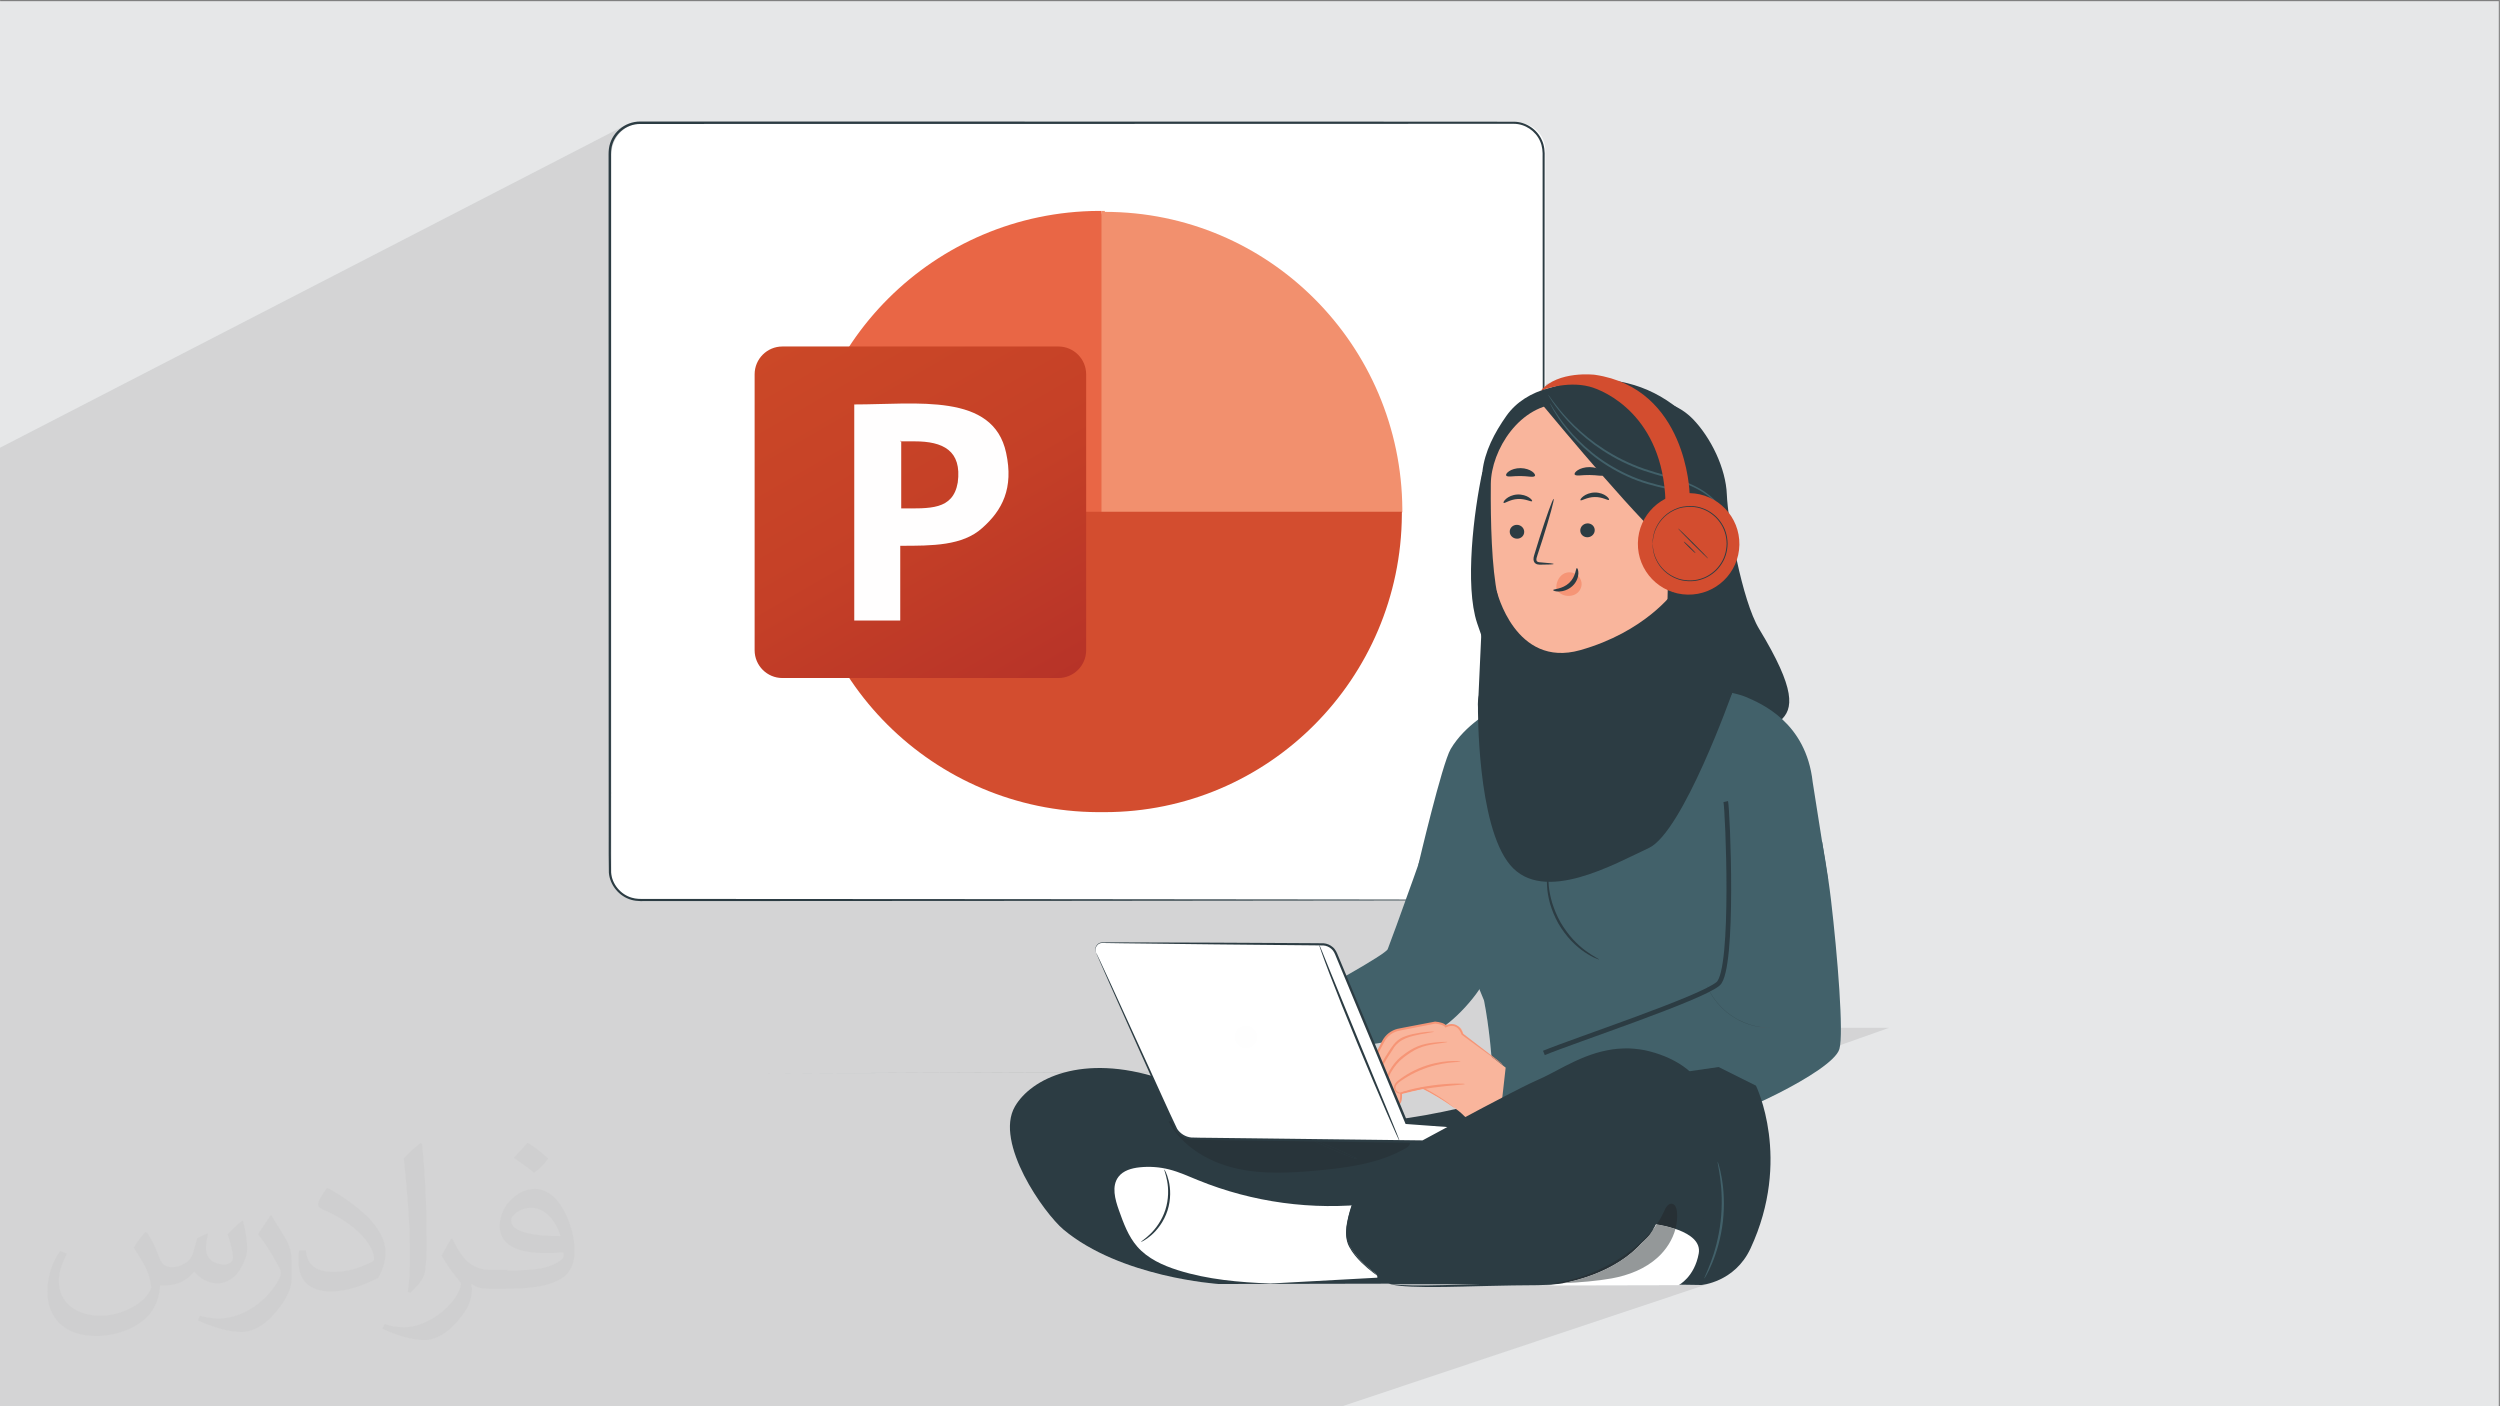 <?xml version="1.0" encoding="UTF-8"?>
<!DOCTYPE svg PUBLIC "-//W3C//DTD SVG 1.1//EN" "http://www.w3.org/Graphics/SVG/1.1/DTD/svg11.dtd">
<!-- Creator: CorelDRAW -->
<svg xmlns="http://www.w3.org/2000/svg" xml:space="preserve" width="3.703in" height="2.083in" version="1.1" style="shape-rendering:geometricPrecision; text-rendering:geometricPrecision; image-rendering:optimizeQuality; fill-rule:evenodd; clip-rule:evenodd"
viewBox="0 0 3703.33 2083.33"
 xmlns:xlink="http://www.w3.org/1999/xlink"
 xmlns:xodm="http://www.corel.com/coreldraw/odm/2003">
 <rect x="0" y="0" width="3703.33" height="2083.33" fill="#808080" stroke="none"/>
 <defs>
  <style type="text/css">
   <![CDATA[
    .str0 {stroke:#2C3C43;stroke-width:6.94;stroke-miterlimit:2.613}
    .fil24 {fill:none}
    .fil5 {fill:#42616A}
    .fil23 {fill:#2C3C43}
    .fil0 {fill:#E6E7E8}
    .fil22 {fill:#FFFEFE}
    .fil18 {fill:#FEFEFE;fill-rule:nonzero}
    .fil6 {fill:#F9B59C;fill-rule:nonzero}
    .fil11 {fill:#F69576;fill-rule:nonzero}
    .fil16 {fill:#EE695A;fill-rule:nonzero}
    .fil7 {fill:#ABAEAF;fill-rule:nonzero}
    .fil10 {fill:#7A3B38;fill-rule:nonzero}
    .fil15 {fill:#949899;fill-rule:nonzero}
    .fil12 {fill:#42616A;fill-rule:nonzero}
    .fil8 {fill:#33484E;fill-rule:nonzero}
    .fil4 {fill:#2C3C43;fill-rule:nonzero}
    .fil9 {fill:#2A383D;fill-rule:nonzero}
    .fil14 {fill:#273035;fill-rule:nonzero}
    .fil17 {fill:#28343A;fill-rule:nonzero}
    .fil13 {fill:#D34D2F;fill-rule:nonzero}
    .fil19 {fill:#E96645;fill-rule:nonzero}
    .fil20 {fill:#F2906E;fill-rule:nonzero}
    .fil3 {fill:white;fill-rule:nonzero}
    .fil2 {fill:#373435;fill-opacity:0.031}
    .fil1 {fill:#373435;fill-opacity:0.102}
    .fil21 {fill:url(#id0)}
   ]]>
  </style>
  <linearGradient id="id0" gradientUnits="userSpaceOnUse" x1="1203.23" y1="481.16" x2="1523.12" y2="1035.54">
   <stop offset="0" style="stop-opacity:1; stop-color:#CB4827"/>
   <stop offset="0.502" style="stop-opacity:1; stop-color:#C54027"/>
   <stop offset="1" style="stop-opacity:1; stop-color:#B73328"/>
  </linearGradient>
 </defs>
 <g id="Layer_x0020_1">
  <polygon class="fil0" points="-1.67,1.74 3701.66,1.74 3701.66,2084.93 -1.67,2084.93 "/>
  <polygon class="fil1" points="788.04,2084.93 622.89,2084.93 620.2,2084.93 619.85,2084.93 617.17,2084.93 602.16,2084.93 596.48,2084.93 591.81,2084.93 582.75,2084.93 537.64,2084.93 406.21,2084.93 392.29,2084.93 391.09,2084.93 384.18,2084.93 376.5,2084.93 373.81,2084.93 333.42,2084.93 317.49,2084.93 280.55,2084.93 280.25,2084.93 280.21,2084.93 278.18,2084.93 142.56,2084.93 111.49,2084.93 38.61,2084.93 -1.67,2084.93 -1.67,2065.11 -1.67,2055.87 -1.67,2052.72 -1.67,2052.71 -1.67,2052.7 -1.67,2049.63 -1.67,2042.92 -1.67,2042.22 -1.67,2037.9 -1.67,1945.85 -1.67,1810.23 -1.67,1771.65 -1.67,1751.65 -1.67,1741.46 -1.67,1736.32 -1.67,1729.31 -1.67,1687.37 -1.67,1681.02 -1.67,1679.02 -1.67,1628.54 -1.67,1577.42 -1.67,1575.98 -1.67,1572.45 -1.67,1570.34 -1.67,1526 -1.67,1091.48 -1.67,861.63 -1.67,744.07 -1.67,714.43 -1.67,699.58 -1.67,694.22 -1.67,684.71 -1.67,667.94 -1.67,667.85 -1.67,665.44 -1.67,664.06 927.97,184.62 924.28,186.59 920.77,188.89 917.5,191.51 914.45,194.39 912.36,196.76 927.91,188.75 929.36,188.02 930.83,187.33 925.5,190.6 920.68,194.53 916.42,199.07 912.79,204.14 909.86,209.69 907.69,215.65 906.34,221.96 905.87,228.55 905.87,1173.87 2306.18,562.15 2300.26,564.87 2294.6,568.17 2289.28,572.07 905.87,1176.16 905.87,1179.96 2289.28,576.3 2290.36,575.96 2291.52,575.61 2292.75,575.26 2294.04,574.89 2295.4,574.52 2296.82,574.15 2298.31,573.78 2299.85,573.42 905.87,1181.52 905.87,1293.3 905.88,1294.14 905.91,1294.98 905.95,1295.81 906.01,1296.65 906.09,1297.47 906.19,1298.29 906.3,1299.11 906.42,1299.92 903.48,1301.17 905.21,1306.33 908.38,1312.49 912.41,1318.11 917.2,1323.09 922.65,1327.3 928.66,1330.66 935.13,1333.03 936.78,1333.49 938.45,1333.87 940.14,1334.19 941.84,1334.43 943.54,1334.62 945.25,1334.75 946.95,1334.85 948.65,1334.9 961.84,1334.9 965.13,1334.9 968.42,1334.9 971.7,1334.89 974.98,1334.89 978.26,1334.89 981.54,1334.89 984.81,1334.89 988.07,1334.89 991.34,1334.89 994.6,1334.89 997.86,1334.88 1001.12,1334.88 1004.37,1334.88 1007.62,1334.88 1010.87,1334.87 1014.11,1334.87 1017.35,1334.87 1020.59,1334.87 1023.83,1334.87 1027.06,1334.87 1030.28,1334.87 1033.51,1334.86 1036.73,1334.86 1039.95,1334.86 1046.38,1334.86 1052.79,1334.86 1059.19,1334.85 1065.58,1334.85 1071.96,1334.85 1078.32,1334.85 1084.67,1334.84 1091.01,1334.84 1097.33,1334.84 1103.65,1334.83 1109.94,1334.83 1116.23,1334.83 1122.5,1334.83 1128.76,1334.82 1135,1334.82 1141.24,1334.81 1153.66,1334.81 1166.03,1334.8 1178.35,1334.79 1190.61,1334.79 1202.81,1334.78 1214.97,1334.77 1227.07,1334.76 1239.11,1334.76 1251.09,1334.75 1263.03,1334.74 1274.9,1334.74 1286.72,1334.73 1298.48,1334.72 1310.18,1334.71 1321.83,1334.71 1333.41,1334.7 1344.94,1334.69 1356.41,1334.69 1367.83,1334.68 1379.18,1334.67 1390.47,1334.67 1401.7,1334.66 1412.88,1334.65 1423.99,1334.65 1435.04,1334.64 1446.04,1334.63 1456.97,1334.63 1467.83,1334.62 1478.64,1334.62 1489.39,1334.61 1500.07,1334.61 1510.69,1334.6 1531.74,1334.57 1552.53,1334.55 1573.06,1334.53 1593.33,1334.51 1613.35,1334.48 1633.09,1334.46 1652.57,1334.44 1671.78,1334.42 1690.72,1334.4 1709.39,1334.38 1727.78,1334.36 1745.89,1334.34 1763.71,1334.32 1781.25,1334.3 1798.51,1334.28 1815.48,1334.26 1832.15,1334.24 1848.54,1334.23 1864.62,1334.21 1880.41,1334.19 1895.89,1334.17 1911.07,1334.16 1925.95,1334.14 1940.52,1334.13 1954.77,1334.11 1968.71,1334.09 1982.34,1334.08 1995.65,1334.06 2008.64,1334.05 2021.3,1334.04 2033.64,1334.02 2045.65,1334.01 2082.12,1333.93 2079.59,1340.94 2077.12,1347.77 2074.72,1354.38 2072.42,1360.73 2070.2,1366.8 2068.11,1372.56 2066.13,1377.98 2064.28,1383.02 2062.57,1387.65 2061.02,1391.85 2059.64,1395.57 2058.44,1398.8 2057.43,1401.5 2056.61,1403.64 2056.01,1405.19 2055.64,1406.11 2054.93,1407.13 2053.59,1408.45 2051.65,1410.06 2049.16,1411.92 2046.18,1414.02 2042.74,1416.31 2038.91,1418.8 2034.73,1421.44 2030.24,1424.21 2025.51,1427.09 2020.56,1430.05 2015.46,1433.07 2010.26,1436.12 2004.99,1439.18 1999.71,1442.22 1994.47,1445.21 1690.19,1561.29 1692.15,1565.69 1694.31,1570.54 1696.51,1575.44 1698.72,1580.41 1700.97,1585.43 1702.1,1587.92 1700.96,1588.35 1702.3,1588.35 1704.56,1593.34 1496.08,1672.28 1496.1,1673.88 1496.61,1680.33 1497.56,1686.92 1498.89,1693.61 1500.6,1700.39 1502.65,1707.22 1505,1714.08 1507.64,1720.96 1507.91,1721.58 2191.5,1465.58 2198.34,1482.17 2199.31,1487.25 2200.24,1492.36 2201.12,1497.49 2201.96,1502.64 2202.76,1507.8 2203.52,1512.96 2204.24,1518.12 2204.93,1523.28 2205.58,1528.42 2206.2,1533.55 2206.79,1538.64 2207.35,1543.71 2207.88,1548.74 2208.38,1553.72 2208.85,1558.66 2209.31,1563.54 1557.37,1802.7 1559.07,1804.73 1561.98,1808.07 2076.68,1619.53 2075.67,1620.99 2102.03,1614.38 2108.13,1613.38 2113.76,1616.31 2119.05,1619.18 2124,1621.97 2128.61,1624.66 2132.86,1627.23 2136.77,1629.65 2140.33,1631.92 2143.53,1634 2144.94,1634.96 2146.28,1635.88 2147.56,1636.75 2148.76,1637.57 2149.89,1638.35 2150.96,1639.07 2151.96,1639.76 2152.89,1640.4 2153.63,1640.92 2154.29,1641.37 2154.85,1641.76 2154.96,1641.83 2155.37,1641.69 2156.91,1642.84 1605.28,1842.78 1609.41,1845.3 1618.56,1850.44 1627.88,1855.28 1637.32,1859.81 1646.85,1864.04 1656.44,1867.99 1666.05,1871.67 1675.63,1875.08 1685.15,1878.23 1694.57,1881.14 1703.86,1883.81 1709.37,1885.28 2727.04,1522.62 2798.56,1522.62 1749.85,1894.48 1754.65,1895.38 1761.94,1896.66 1768.79,1897.77 1775.17,1898.74 1781.04,1899.56 1786.35,1900.25 1791.08,1900.81 1795.19,1901.27 1798.63,1901.62 1801.38,1901.87 1803.39,1902.04 1804.62,1902.14 1805.04,1902.17 2058.54,1901.69 2058.94,1901.9 2059.29,1902.08 2059.58,1902.23 2059.82,1902.35 2060.02,1902.44 2060.15,1902.51 2060.24,1902.55 2060.26,1902.56 2060.32,1902.61 2060.48,1902.68 2060.77,1902.76 2061.05,1902.83 2061.84,1902.56 2179.16,1902.56 2169.28,1905.95 2170.78,1905.91 2174.87,1905.81 2179,1905.71 2183.19,1905.61 2187.42,1905.5 2191.69,1905.39 2196.01,1905.28 2200.37,1905.18 2204.77,1905.07 2209.21,1904.96 2213.68,1904.86 2218.19,1904.76 2222.74,1904.66 2227.32,1904.57 2231.93,1904.48 2236.57,1904.4 2241.24,1904.32 2245.31,1904.27 2249.36,1904.23 2253.39,1904.2 2257.4,1904.18 2261.39,1904.16 2265.35,1904.13 2269.29,1904.09 2273.2,1904.04 2277.09,1903.97 2280.95,1903.87 2284.78,1903.75 2288.57,1903.6 2292.33,1903.41 2296.06,1903.17 2299.75,1902.89 2303.41,1902.56 2305.81,1902.56 2300.89,1904.23 2485.83,1903.83 2487.9,1903.14 2520.31,1903.65 2520.87,1903.59 2522.48,1903.38 2525.03,1902.95 2528.4,1902.25 2532.5,1901.21 2537.19,1899.76 1983.32,2084.93 1978.24,2084.93 1946.46,2084.93 1945.65,2084.93 1768.97,2084.93 1766.66,2084.93 1760.64,2084.93 1711.88,2084.93 1647.25,2084.93 1595.2,2084.93 1553.02,2084.93 1538.8,2084.93 1534.5,2084.93 1532.98,2084.93 1528.92,2084.93 1286.62,2084.93 1212.74,2084.93 1149.16,2084.93 937.17,2084.93 935.79,2084.93 932.87,2084.93 927.38,2084.93 902.84,2084.93 853.04,2084.93 819.43,2084.93 816.39,2084.93 808.86,2084.93 806.18,2084.93 "/>
  <path class="fil2" d="M218.02 1826.24c7,11 12,21 16,32 3,7 5,19 21,19 5,0 11,-1 17,-5 7,-3 12,-9 14,-17l6 -21 15 -7 1 1c-2,8 -3,16 -3,21 0,18 15,24 27,24 7,0 13,-4 13,-10 0,-8 -4,-23 -8,-35 7,-7 14,-14 22,-20l1 1c4,15 6,30 6,40 0,10 -4,20 -8,27 -7,14 -20,25 -36,25 -12,0 -25,-6 -34,-17l-1 0c-9,11 -22,20 -43,20l-7 0c-1,14 -4,24 -9,33 -13,25 -50,42 -85.01,42 -49,0 -73.01,-28 -73.01,-66 0,-23 8,-45 19,-60l10 4c-7,14 -12,27 -12,40 0,35 29,52 62,52 31,0 68.01,-19 75.01,-42 -3,-25 -12,-36 -26,-59 4,-7 10,-15 17,-23l1 0 0 0 2 1 0 0 0 0 0 0 0 0 0 0 0 0 0 0 0.02 -0.01 -0.01 0.01zm564.05 -133.01c10,6 20,14 30,23 -6,8 -12,15 -21,21 -10,-8 -20,-15 -30,-22 7,-8 14,-15 20,-22l0 0 1 0 0 0 0 0 0 0 0 0 0 0 0 0 0 0zm5 96.01c-17,0 -30,11 -30,19 0,17 33,23 73.01,23 -5,-20 -22,-42 -43,-42l0 0 -0.01 0zm-37 93.01c22,0 41,-1 55,-4 16,-4 30,-12 30,-18 0,-2 0,-3 -1,-5 -9,1 -19,1 -29,1 -29,0 -52,-7 -61,-23 -2,-5 -4,-10 -4,-16 0,-16 7,-32 19,-42 10,-9 21,-14 33,-14 20,0 37,16 48,42 6,14 11,30 11,51 0,14 -4,25 -12,34 -16,15 -45,21 -90.01,21l-20 0 0 0 -5 0c-11,0 -19,-2 -25,-7l-1 0c0,3 1,5 1,7 0,10 -3,23 -10,33 -20,30 -42,43 -60,43 -19,0 -42,-7 -63,-17l4 -7c7,3 16,5 29,5 34,0 78.01,-33 84.01,-64 -1,-3 -4,-6 -7,-10 -10,-12 -16,-22 -22,-32 5,-10 10,-18 14,-25l2 0c14,29 28,46 57,46l5 0 0 0 21 0 0 0 -3 1 0 0 0 0 0 0 0 0 0 0 0 0 0 0zm-146.01 31c2,-14 3,-29 3,-43l0 -21c0,-39 -5,-96.01 -9,-133.01 7,-8 17,-17 25,-23l2 1c5,47 7,101.01 7,151.01 0,13 -1,26 -2,35 -1,12 -8,21 -22,35l-3 -1 0 0 -1 -1 0 0 0 0 0 0 0 0 0 0 0 0 0 0zm-151.02 -62.01c1,18 10,33 41,33 20,0 36,-5 55,-14 3,-1 5,-3 5,-5 0,-12 -9,-27 -24,-41 -14,-13 -34,-25 -51,-32 -6,-3 -8,-5 -8,-8 0,-5 7,-16 13,-24l2 0c20,11 43,27 60,44 15,16 25,33 25,51 0,13 -4,26 -11,38 -22,11 -46,20 -70.01,20 -29,0 -48,-14 -48,-45 0,-3 0,-9 1,-16l10 0 0 0 0 -1 0 0 0 0 0 0 0 0 0 0 0 0 0 0 0 0 0.01 0zm-52 -52l18 29c7,11 13,22 13,41l0 24c0,19 -12,39 -32,60 -15,14 -29,20 -42,20 -19,0 -40,-6 -65,-17l3 -7c8,2 17,4 28,4 36,0 72.01,-26 89.01,-58 2,-4 3,-7 3,-9 0,-4 -2,-8 -4,-11 -9,-17 -19,-33 -30,-47 6,-9 12,-18 18,-27l1 0 0 -2 0 0 0 0 0 0 0 0 0 0 0 0 0 0 0 0 -0.01 0z"/>
  <g id="_2190801838400">
   <path class="fil3" d="M2240.15 1333.54l-1294.04 0c-22.22,0 -40.24,-18.02 -40.24,-40.24l0 -1064.74c0,-25.68 20.82,-46.5 46.5,-46.5l1296.2 0c22.48,0 40.69,18.22 40.69,40.69l0 1061.67c0,27.13 -21.99,49.12 -49.12,49.12z"/>
   <path class="fil4" d="M2241.8 1333.3c0,0 1.1,-0.12 3.24,-0.26 2.14,-0.15 5.34,-0.6 9.42,-1.78 4.03,-1.27 8.96,-3.35 13.98,-7.14 4.99,-3.76 10.12,-9.23 13.57,-16.75 3.86,-7.45 4.57,-16.82 4.19,-27.08 -0.03,-10.26 -0.06,-21.48 -0.09,-33.63 -0.05,-24.33 -0.11,-52.37 -0.17,-83.95 -0.13,-126.37 -0.33,-309.15 -0.58,-534.99 -0.07,-112.94 -0.15,-236.64 -0.22,-369.44 -0.01,-8.3 -0.01,-16.64 -0.01,-25.01 0.27,-8.48 -0.27,-16.51 -3.71,-24.06 -6.44,-15.04 -22.2,-25.79 -38.89,-25.79 -34.3,0.01 -69.15,0.01 -104.51,0.01 -70.74,0.03 -143.54,0.05 -218.2,0.08 -298.64,0.04 -626.96,0.09 -971.57,0.15 -10.36,0.01 -20.6,3.81 -28.37,10.62 -7.81,6.72 -13.05,16.35 -14.35,26.55 -0.66,5.01 -0.39,10.44 -0.45,15.78l0 16.02c0,10.68 0,21.33 -0,31.97 0,42.56 0,84.83 -0,126.8 -0.01,83.93 -0.02,166.63 -0.03,247.9 -0.04,162.52 -0.07,319.29 -0.11,468.63 -0.01,37.33 -0.02,74.2 -0.03,110.58 0.08,18.12 -0.22,36.41 0.19,54.04 1.4,17.39 14.4,32.81 30.91,37.39 6.13,1.9 12.67,1.83 19.3,1.76 2.17,-0.02 4.34,-0.04 6.51,0 8.78,0.01 17.52,0.01 26.24,0.02 17.43,0.01 34.72,0.01 51.87,0.02 34.31,0.02 68.09,0.04 101.29,0.05 132.81,0.08 256.52,0.16 369.45,0.22 225.84,0.25 408.61,0.44 534.96,0.58 63.12,0.15 112.15,0.27 145.44,0.34 16.59,0.09 29.25,0.14 37.82,0.19 8.52,0.06 12.89,0.19 12.89,0.19 0,0 -4.36,0.13 -12.89,0.19 -8.57,0.04 -21.23,0.1 -37.82,0.18 -33.3,0.08 -82.32,0.2 -145.44,0.34 -126.36,0.14 -309.13,0.34 -534.96,0.59 -112.94,0.07 -236.64,0.14 -369.45,0.22 -33.2,0.02 -66.97,0.03 -101.29,0.04 -17.16,0.01 -34.45,0.02 -51.87,0.03 -8.71,0 -17.46,0.01 -26.24,0.01l-13.19 0.01c-4.52,-0.1 -9.13,-0.53 -13.52,-1.87 -17.75,-4.92 -31.73,-21.47 -33.25,-40.18 -0.46,-18.23 -0.14,-36.09 -0.24,-54.35 -0.01,-36.38 -0.03,-73.25 -0.04,-110.58 -0.04,-149.34 -0.07,-306.11 -0.11,-468.63 -0.01,-81.27 -0.02,-163.97 -0.03,-247.9 -0,-41.98 -0.01,-84.25 -0.01,-126.8 0,-10.64 0,-21.29 0,-31.97l0 -16.02c0.07,-5.33 -0.24,-10.66 0.48,-16.28 1.41,-11.07 7.1,-21.52 15.57,-28.81 8.41,-7.38 19.56,-11.52 30.77,-11.52 344.62,0.05 672.94,0.1 971.57,0.14 74.66,0.03 147.46,0.06 218.2,0.07 35.38,0.03 70.24,0.06 104.56,0.09 17.9,0.03 34.77,11.56 41.65,27.67 3.69,7.92 4.25,17.12 3.95,25.3 0,8.37 -0.01,16.7 -0.01,25.01 -0.08,132.8 -0.15,256.5 -0.22,369.44 -0.25,225.85 -0.44,408.62 -0.58,534.99 -0.06,31.58 -0.12,59.63 -0.17,83.95 -0.03,12.15 -0.06,23.37 -0.08,33.63 0.32,10.17 -0.46,19.9 -4.44,27.39 -3.57,7.62 -8.82,13.13 -13.91,16.89 -5.11,3.79 -10.13,5.83 -14.22,7.05 -4.12,1.13 -7.36,1.52 -9.51,1.61 -2.16,0.08 -3.26,0.07 -3.26,0.07z"/>
   <path class="fil5" d="M2132.15 1187.19c-3.53,20.01 -72.98,210.69 -76.51,218.93 -3.53,8.24 -103.63,62.81 -103.63,62.81l48.31 83.14c0,0 98.95,-14.92 124.07,-23.59 25.12,-8.68 72.5,-61.16 77.21,-83.52 4.7,-22.36 -15.3,-213.05 -15.3,-213.05l-54.15 -44.73z"/>
   <path class="fil6" d="M2227.14 1577.86l302.6 -90.83 -2.14 -169.82 154.1 -11.74c0,0 -12.3,88 -14.09,133.11 -2.59,64.9 -33.81,155.59 -54.69,174.85 -20.88,19.26 -393.82,40.18 -393.82,40.18l8.04 -75.74z"/>
   <path class="fil5" d="M2274.28 1547.8c8.64,-1.23 202.44,-38.26 217.26,-71.59 14.81,-33.33 25.92,-170.35 25.92,-170.35 0,0 180.65,-65.74 181.8,-58.46 0.38,2.43 8.19,43.83 13.09,85.57 9.77,83.15 19.07,198 12.5,221.02 -9.87,34.56 -170.94,106.6 -184.46,103.08 -13.52,-3.52 -236.48,27.76 -236.48,27.76l-29.63 -137.02z"/>
   <path class="fil7" d="M1128.53 1590.16l449.55 -1.74c-0.42,0.11 -0.83,0.22 -1.25,0.33l-448.3 1.41zm556.09 -1.75c-0.64,-0.14 -1.28,-0.27 -1.91,-0.41l509.1 -1.98c-0.22,0.26 -0.44,0.52 -0.65,0.78l-506.53 1.6z"/>
   <polygon class="fil4" points="2539.66,1682.69 2520.57,1677.73 2533.81,1626.83 2552.9,1631.8 "/>
   <path class="fil7" d="M2385.19 1185.2c0,-0.07 0,-0.14 0,-0.21l0 0c0,-76.93 62.36,-139.3 139.3,-139.3l0.43 0c-77.1,0 -139.61,62.43 -139.72,139.5z"/>
   <path class="fil7" d="M2524.67 1450.17c-2.86,-9.41 -4.4,-19.41 -4.4,-29.75 0,-0.14 0,-0.28 0,-0.41 0.04,10.36 1.61,20.37 4.5,29.79l-0.1 0.38z"/>
   <path class="fil8" d="M2575.53 1511.23c-24.23,-12.56 -42.8,-34.51 -50.86,-61.06l0.1 -0.38c8.14,26.56 26.71,48.56 50.94,61.2 -0.07,0.07 -0.12,0.15 -0.18,0.23z"/>
   <path class="fil9" d="M2606.83 1521.32l-0.76 0c-10.84,-1.75 -21.12,-5.22 -30.54,-10.09 0.06,-0.08 0.11,-0.16 0.18,-0.23 9.58,5 20.05,8.54 31.12,10.32z"/>
   <path class="fil10" d="M2798.55 1522.62l-176.07 0c-5.59,0 -11.07,-0.45 -16.41,-1.3l0.76 0c5.36,0.85 10.87,1.3 16.47,1.3l175.25 0z"/>
   <path class="fil4" d="M2396.33 1057.19c-4.08,-41.84 -8.16,-83.68 -12.23,-125.52l-188.21 -232.54c-12.48,57.54 -26.44,168.34 -7.72,224.15 7.03,20.95 16.31,42.24 13.95,64.2 -2.19,20.39 -14.36,39.42 -12.73,59.86 1.22,15.28 10,28.77 18.5,41.52 4.2,6.3 8.94,13.03 16.16,15.35 5.48,1.77 11.43,0.65 17.08,-0.49 47.19,-9.46 94.37,-18.93 141.56,-28.39 4.42,-0.89 9.27,-2.04 11.88,-5.71 2.5,-3.49 2.19,-8.19 1.77,-12.46z"/>
   <path class="fil6" d="M1886.31 1424.61l-18.24 -19.18c-3.51,-2.26 -7.62,-3.4 -11.8,-3.28l-57.8 1.76c-10.91,1.07 -20.74,7.03 -26.74,16.19l-21.01 35.76c0,0 -14.12,24.48 -12.33,30.42 2.72,8.98 12.19,7.15 12.19,7.15 0,0 2,11.31 5.79,13.6 6.31,3.84 14.04,0.91 14.04,0.91 2.09,4.34 6.56,7.22 11.37,6.89 0.96,-0.07 1.96,-0.24 3,-0.56 6.86,-2.08 9.95,-15.36 9.95,-15.36l29.31 -5.42c0,0 42.08,28.13 56.91,46.56 14.83,18.43 53.69,4.35 53.69,4.35l14.54 -69.5 -62.88 -50.31z"/>
   <path class="fil11" d="M1843.72 1432.9c0.04,0.41 -4.66,1.31 -12.64,2.11 -7.97,0.89 -19.24,1.21 -31.93,2.85l1.37 -1.01c-2.06,4.52 -4.61,9.2 -7.51,13.84 -8.97,14.35 -19.55,25.55 -27.78,32.86 -8.28,7.33 -14.26,10.73 -14.5,10.37 -0.33,-0.46 5.05,-4.57 12.73,-12.24 7.65,-7.67 17.71,-18.92 26.46,-32.93 2.83,-4.52 5.33,-9.04 7.4,-13.38l0.43 -0.9 0.95 -0.11c13.04,-1.48 24.28,-1.33 32.25,-1.6 7.98,-0.17 12.73,-0.3 12.78,0.13z"/>
   <path class="fil11" d="M1845.06 1460.47c0.09,0.38 -3.89,1.88 -10.89,2.9 -6.97,1.02 -17.06,1.33 -28.27,-0.98l2.06 -1.17c-1.17,3.41 -2.54,6.96 -4.22,10.48 -6.11,12.8 -14.73,22.59 -21.72,28.54 -7.02,6 -12.19,8.5 -12.41,8.14 -0.32,-0.48 4.28,-3.72 10.66,-10.04 6.37,-6.27 14.31,-15.92 20.18,-28.22 1.62,-3.38 2.96,-6.77 4.14,-10.04l0.55 -1.51 1.52 0.34c21.63,4.82 38.31,0.49 38.41,1.56z"/>
   <path class="fil6" d="M1918.43 1474.73c-17.19,-7.98 -34.36,-15.97 -51.55,-23.96 -7.14,-3.32 -14.57,-6.7 -22.44,-6.67 -8.48,0.04 -16.37,4.03 -23.89,7.92 -9.25,4.8 -18.49,9.58 -27.74,14.37 -1.5,0.78 -3.15,1.71 -3.68,3.31 -0.7,2.11 0.83,4.28 2.39,5.85 13.85,14.03 38.74,15.05 53.7,2.2 4.45,12.11 9.05,24.48 17.39,34.33 8.33,9.84 21.29,16.81 33.97,14.47l21.84 -51.81z"/>
   <path class="fil11" d="M1896.59 1526.54c0.01,0.09 -0.46,0.24 -1.39,0.46 -0.93,0.23 -2.35,0.42 -4.2,0.48 -3.69,0.1 -9.3,-0.61 -15.52,-3.77 -6.2,-3.08 -12.94,-8.65 -18.26,-16.65 -5.44,-7.95 -9.5,-17.98 -13.5,-28.75l2.57 0.67c-7.6,6.69 -18.69,10.26 -30.01,9.39 -5.67,-0.43 -11.42,-1.93 -16.73,-4.68 -2.61,-1.47 -5.17,-3.09 -7.44,-5.15 -1.11,-1.04 -2.3,-1.98 -3.33,-3.41 -0.96,-1.32 -2.02,-3.29 -1.47,-5.61 0.46,-1.92 1.93,-3.13 3.09,-3.86 1.23,-0.76 2.28,-1.23 3.36,-1.81 2.16,-1.12 4.3,-2.22 6.43,-3.32 4.25,-2.19 8.44,-4.35 12.57,-6.48 8.25,-4.09 16.06,-8.87 24.85,-10.83 8.9,-2.15 17.6,0.61 24.45,3.71 6.98,3.18 13.26,6.28 19.09,9.05 11.14,5.44 20.38,9.94 27.43,13.39 6.44,3.24 9.96,5.13 9.85,5.36 -0.11,0.23 -3.83,-1.23 -10.45,-4.07 -7.18,-3.17 -16.58,-7.33 -27.93,-12.34 -5.93,-2.66 -12.34,-5.54 -19.19,-8.61 -6.84,-2.91 -14.59,-5.22 -22.54,-3.2 -7.95,1.82 -15.66,6.53 -23.93,10.72 -4.12,2.13 -8.31,4.31 -12.55,6.53 -2.13,1.1 -4.26,2.21 -6.42,3.33 -2.19,1.12 -4.47,2.21 -4.58,3.3 -0.44,1.34 1.55,3.71 3.67,5.41 2.03,1.87 4.36,3.34 6.72,4.68 4.83,2.52 10.11,3.93 15.32,4.36 10.44,0.87 20.64,-2.33 27.63,-8.32l1.78 -1.53 0.79 2.21c3.86,10.82 7.65,20.64 12.69,28.39 4.94,7.81 11.13,13.23 16.94,16.43 11.89,6.49 20.34,3.89 20.21,4.53z"/>
   <path class="fil4" d="M2605.92 931.73c-25.42,-41.94 -46.38,-160.54 -47.85,-199.2 -1.48,-38.66 -23.56,-84.27 -50.54,-112 -26.97,-27.73 -73.81,-38.31 -105.37,-15.94l-6.47 32.93c12.43,149.16 10.73,300.75 23.16,449.91 1.63,19.6 17.53,37.33 26.44,54.86 8.91,17.54 26.79,32 46.42,30.8 25.68,-1.58 64.61,-13.31 72.59,-37.76 28.94,-88.66 150.87,-23.29 41.63,-203.59z"/>
   <path class="fil4" d="M2517.74 637.29c-38.55,-47.12 -90.33,-74.24 -151.2,-75.26 -34.34,-0.57 -48.56,6.57 -73.29,13.24 -24.73,6.67 -47.05,19.94 -61.8,40.88 -17.52,24.87 -32.25,52.72 -35.56,82.98 -3.4,31.06 -6.81,62.34 -4.46,93.52 2.35,31.16 10.8,62.55 29.16,87.85l79.3 13.78c43.8,1.49 88.2,2.93 130.87,-7.06 42.67,-9.99 84.13,-32.95 106.98,-70.34 31.74,-51.96 18.56,-132.47 -19.99,-179.59z"/>
   <path class="fil6" d="M2447.17 636.77l-105.72 -42.03 -27.62 3.21c-62.15,0.22 -105,68.76 -105.41,119.09 -0.45,55.92 1.2,124.21 10.08,165.42 17.87,82.87 88.59,89.78 88.59,89.78 0,0 -1.44,44.17 -1.97,71.99l161.86 -11.69 8.13 -367.39c-0.53,-15.28 -12.67,-27.61 -27.94,-28.38z"/>
   <path class="fil11" d="M2342.82 863.07c-0.58,-4.37 -3,-8.23 -6.1,-10.89 -6.19,-5.31 -15.24,-5.82 -21.87,-1.25 -6.63,4.57 -10.43,13.96 -9.18,22.68 3.72,5.11 9.41,8.57 15.71,9.11 0.98,0.08 1.96,0.12 2.95,0.09 4.78,-0.12 9.63,-1.74 13.29,-5.26 3.65,-3.53 5.9,-9.1 5.19,-14.49z"/>
   <path class="fil4" d="M2236.44 787.79c0.11,5.68 5.01,10.26 10.93,10.25 5.92,-0 10.63,-4.59 10.52,-10.27 -0.1,-5.67 -5,-10.26 -10.92,-10.26 -5.92,0.01 -10.65,4.61 -10.53,10.28z"/>
   <path class="fil4" d="M2227.37 745c1.4,1.32 9.2,-5.13 20.74,-5.74 11.52,-0.76 20.31,4.71 21.49,3.22 0.58,-0.66 -0.91,-3.1 -4.74,-5.59 -3.78,-2.48 -10.11,-4.73 -17.3,-4.31 -7.18,0.44 -13.09,3.42 -16.41,6.31 -3.4,2.92 -4.46,5.52 -3.77,6.11z"/>
   <path class="fil4" d="M2301.51 835.48c0.02,-0.65 -7.22,-1.5 -18.93,-2.35 -2.96,-0.14 -5.78,-0.57 -6.39,-2.56 -0.8,-2.09 0.25,-5.33 1.49,-8.84 2.37,-7.28 4.86,-14.91 7.48,-22.92 10.35,-32.6 17.67,-59.35 16.35,-59.75 -1.32,-0.41 -10.77,25.69 -21.12,58.3 -2.47,8.04 -4.85,15.7 -7.1,23.03 -0.94,3.41 -2.65,7.31 -0.89,11.65 0.91,2.16 3.16,3.63 5.08,4.04 1.92,0.47 3.58,0.41 5.04,0.42 11.74,-0.02 18.99,-0.36 19,-1.02z"/>
   <path class="fil11" d="M2306.96 972.15c0,0 56.45,0.54 110.33,-36.02 0,0 -26.65,59.59 -110.75,56.36l0.42 -20.34z"/>
   <path class="fil4" d="M2335.91 841.61c-1.88,-0.01 -1.22,12.51 -11.46,21.99 -10.2,9.51 -23.63,8.83 -23.63,10.59 -0.13,0.8 3.11,2.27 8.74,2.11 5.55,-0.12 13.52,-2.33 19.77,-8.13 6.25,-5.81 8.66,-13.24 8.81,-18.4 0.19,-5.26 -1.38,-8.29 -2.23,-8.17z"/>
   <path class="fil4" d="M2231.29 704.59c2.09,2.71 10.83,0.34 21.2,0.63 10.38,-0.04 19.07,2.54 21.2,-0.12 0.94,-1.29 -0.34,-3.98 -4.07,-6.61 -3.68,-2.63 -9.91,-4.91 -17.05,-5 -7.13,-0.08 -13.4,2.04 -17.11,4.59 -3.78,2.54 -5.09,5.19 -4.17,6.52z"/>
   <path class="fil4" d="M2362.35 784.88c0.3,5.67 -4.25,10.6 -10.16,11.02 -5.9,0.42 -10.94,-3.82 -11.24,-9.49 -0.3,-5.67 4.25,-10.59 10.15,-11.02 5.92,-0.43 10.96,3.82 11.25,9.48z"/>
   <path class="fil4" d="M2383.51 740.53c-1.31,1.43 -9.54,-4.45 -21.1,-4.22 -11.54,0.07 -19.91,6.17 -21.19,4.77 -0.63,-0.61 0.69,-3.17 4.33,-5.92 3.59,-2.74 9.75,-5.45 16.94,-5.54 7.2,-0.09 13.3,2.46 16.83,5.11 3.59,2.67 4.85,5.17 4.2,5.81z"/>
   <path class="fil4" d="M2376.57 703.56c-2.23,2.67 -11.19,0.1 -21.91,0.15 -10.72,-0.27 -19.77,2.11 -21.9,-0.6 -0.94,-1.32 0.44,-3.97 4.36,-6.53 3.87,-2.54 10.37,-4.68 17.74,-4.61 7.37,0.08 13.8,2.35 17.57,4.97 3.83,2.63 5.12,5.31 4.15,6.61z"/>
   <path class="fil6" d="M2460.76 805.65c-0.33,-6.22 6.06,-21.3 12.15,-22.6 16.28,-3.46 45.95,-3.76 48.52,37.92 3.51,56.98 -54.43,48.74 -54.63,47.11 -0.16,-1.27 -4.92,-40.93 -6.04,-62.44z"/>
   <path class="fil11" d="M2481.24 846.3c0.23,-0.2 1.03,0.64 2.75,1.3 1.69,0.65 4.53,1 7.44,-0.3 5.88,-2.58 10.37,-12.44 10,-22.73 -0.18,-5.2 -1.56,-10.07 -3.65,-14.05 -2,-4.06 -4.88,-6.81 -7.94,-7.15 -3.06,-0.52 -5.09,1.43 -5.69,3.07 -0.67,1.65 -0.23,2.76 -0.53,2.87 -0.15,0.16 -1.28,-0.88 -0.97,-3.25 0.17,-1.15 0.75,-2.54 2.02,-3.72 1.3,-1.2 3.28,-1.89 5.41,-1.79 4.41,0.04 8.61,3.84 10.91,8.2 2.54,4.37 4.22,9.84 4.41,15.67 0.35,11.5 -4.87,22.61 -12.96,25.5 -3.94,1.28 -7.37,0.29 -9.17,-0.96 -1.85,-1.29 -2.23,-2.55 -2.04,-2.67z"/>
   <path class="fil4" d="M2475.24 783.21l-14.47 15.02c-62.53,-59.84 -184.7,-209.68 -177.89,-200.76 0,0 42.83,-17.61 89.32,-9.7 46.49,7.92 134.67,31.19 133.31,86.02 -1.35,54.83 -30.27,109.42 -30.27,109.42z"/>
   <path class="fil12" d="M2558.04 770.63c0.1,-0.03 -0.2,-1.16 -0.87,-3.3 -0.68,-2.12 -1.91,-5.21 -3.89,-8.98 -3.96,-7.51 -11.55,-17.66 -23.81,-26.8 -12.09,-9.39 -28.85,-17.06 -47.94,-23.07 -19.06,-6.2 -40.55,-11.02 -61.64,-20.08 -21.23,-8.71 -40.16,-19.96 -56.3,-31.53 -16.09,-11.7 -29.37,-23.83 -39.74,-34.74 -10.37,-10.92 -17.9,-20.54 -22.97,-27.26 -2.33,-3.2 -4.23,-5.8 -5.72,-7.85 -1.32,-1.8 -2.06,-2.7 -2.14,-2.65 -0.09,0.06 0.48,1.07 1.65,2.97 1.2,1.88 2.87,4.71 5.28,8.19 4.81,6.96 12.15,16.83 22.4,28.02 10.24,11.17 23.5,23.57 39.66,35.5 16.2,11.81 35.3,23.24 56.76,32.06 21.37,9.16 43,13.93 61.95,19.95 19.02,5.85 35.51,13.16 47.53,22.16 12.2,8.76 19.85,18.48 24.05,25.69 4.18,7.28 5.45,11.83 5.75,11.72z"/>
   <path class="fil12" d="M2541.46 779.6c0,0 0.58,-4.67 -2.21,-12.45 -2.66,-7.73 -9.4,-18.23 -21.41,-26.83 -11.9,-8.89 -28.88,-14.37 -47.55,-18.64 -18.74,-4.14 -39.08,-9.42 -59.09,-18.75 -19.96,-9.25 -37.89,-20.45 -52.67,-32.52 -14.87,-11.97 -26.87,-24.4 -36.12,-35.49 -9.36,-11.03 -15.63,-20.96 -20.13,-27.68 -1.96,-3.24 -3.56,-5.88 -4.83,-7.97 -1.13,-1.81 -1.77,-2.75 -1.86,-2.7 -0.09,0.05 0.37,1.07 1.34,2.98 1.15,2.18 2.6,4.92 4.37,8.28 4.22,6.94 10.28,17.11 19.52,28.4 9.12,11.35 21.08,24.06 36.02,36.28 14.85,12.3 32.94,23.72 53.16,33.08 20.19,9.43 40.99,14.74 59.69,18.71 18.63,4.1 35.27,9.3 46.96,17.7 11.84,8.17 18.63,18.15 21.54,25.56 3.04,7.45 2.89,12.11 3.28,12.04z"/>
   <path class="fil13" d="M2426.29 804.35c-0.76,41.52 32.29,75.8 73.81,76.56 41.52,0.76 75.8,-32.29 76.56,-73.81 0.76,-41.52 -32.29,-75.8 -73.81,-76.56 -41.52,-0.76 -75.8,32.29 -76.56,73.81z"/>
   <path class="fil13" d="M2502.85 730.54c0,0 -3.71,-155.14 -140.23,-175.31 0,0 -54.42,-6.72 -80.01,23.39 0,0 36.83,-15.09 72.18,-5.85 23.32,6.09 108.42,43.89 112.41,170.2l35.16 15.14 0.5 -27.57z"/>
   <path class="fil4" d="M2448.15 805.3l0.12 -0.89c0.05,-0.67 0.12,-1.52 0.2,-2.61 0.05,-1.15 0.17,-2.56 0.5,-4.22 0.27,-1.66 0.53,-3.58 1.17,-5.67 0.99,-4.24 3,-9.25 6.15,-14.57 3.18,-5.28 7.74,-10.8 13.96,-15.48 6.19,-4.63 13.99,-8.57 23,-10.15 8.94,-1.53 19.03,-1.24 28.63,2.41 4.84,1.68 9.5,4.22 13.79,7.43 2.21,1.52 4.15,3.42 6.18,5.26 1.83,2.03 3.75,4.01 5.33,6.32 6.7,8.91 10.48,20.38 10.59,32.18 -0.08,5.91 -1.04,11.72 -2.81,17.19 -1.71,5.5 -4.54,10.5 -7.78,15.01 -1.58,2.31 -3.5,4.29 -5.34,6.32 -2.02,1.83 -3.96,3.74 -6.18,5.26 -4.29,3.21 -8.94,5.75 -13.79,7.44 -9.61,3.65 -19.7,3.93 -28.64,2.41 -9,-1.59 -16.81,-5.52 -23,-10.17 -6.21,-4.68 -10.78,-10.19 -13.95,-15.48 -3.15,-5.31 -5.16,-10.33 -6.15,-14.57 -0.65,-2.09 -0.91,-4.02 -1.17,-5.67 -0.33,-1.65 -0.44,-3.07 -0.5,-4.22 -0.09,-1.08 -0.16,-1.95 -0.2,-2.61l-0.12 -0.89 -0.03 0.9c0.02,0.67 0.04,1.53 0.07,2.63 0.01,1.16 0.07,2.59 0.36,4.27 0.23,1.67 0.45,3.62 1.06,5.74 0.91,4.31 2.87,9.41 6,14.83 3.15,5.41 7.74,11.06 14.03,15.88 6.26,4.77 14.2,8.85 23.39,10.53 9.13,1.61 19.46,1.36 29.31,-2.34 4.96,-1.7 9.75,-4.29 14.15,-7.57 2.28,-1.55 4.27,-3.5 6.35,-5.37 1.89,-2.07 3.86,-4.11 5.49,-6.46 3.33,-4.62 6.24,-9.75 8,-15.4 1.83,-5.61 2.8,-11.57 2.88,-17.64 -0.08,-6.06 -1.06,-12.02 -2.89,-17.63 -1.76,-5.64 -4.67,-10.77 -8,-15.39 -1.62,-2.35 -3.6,-4.39 -5.48,-6.46 -2.08,-1.88 -4.07,-3.82 -6.35,-5.38 -4.4,-3.27 -9.19,-5.86 -14.15,-7.57 -9.86,-3.71 -20.18,-3.95 -29.31,-2.34 -9.19,1.67 -17.13,5.75 -23.4,10.52 -6.28,4.82 -10.87,10.48 -14.02,15.88 -3.14,5.43 -5.09,10.53 -6,14.84 -0.61,2.12 -0.83,4.07 -1.06,5.75 -0.29,1.67 -0.35,3.11 -0.36,4.27 -0.03,1.09 -0.05,1.96 -0.07,2.63l0.03 0.89z"/>
   <path class="fil4" d="M2485.58 782.65c-0.28,0.28 9.56,10.58 21.99,23 12.42,12.43 22.72,22.28 23,22 0.28,-0.28 -9.56,-10.58 -21.98,-23.01 -12.43,-12.42 -22.72,-22.27 -23,-21.98z"/>
   <path class="fil4" d="M2494.22 802.28c-0.27,0.28 3.43,4.36 8.27,9.09 4.84,4.74 8.99,8.35 9.27,8.07 0.28,-0.29 -3.42,-4.36 -8.26,-9.1 -4.85,-4.74 -8.99,-8.35 -9.28,-8.07z"/>
   <path class="fil4" d="M2545.87 1580.71l-337.04 48.94c-126.59,35.82 -259.96,46.32 -399.39,34.22l507.22 236.61 203.64 3.17c0,0 49.48,-3.91 72.83,-54.1 61.65,-132.5 8.07,-241.2 8.07,-241.2 0,0 -25.43,-12.6 -55.34,-27.64z"/>
   <polygon class="fil6" points="2305.65,1030.28 2469.41,1012.6 2499.37,1039.89 2382.47,1108.6 2330.9,1135.32 2279.96,1119.85 2263.83,1089.49 "/>
   <path class="fil12" d="M2101.16 1280.6c0,0 35.09,-149.44 47.8,-170.96 21.67,-36.68 62.09,-57.47 62.09,-57.47l94.61 -21.89c0,0 -9.82,47.4 49.06,50.68 74.88,4.17 121.39,-67.63 121.39,-67.63 0,0 85.43,8.79 109.02,18.7 23.59,9.92 90.33,37.83 100.12,126.57l7.46 47.28 15.4 97.59 -180.5 13.75 2.49 192.84 -76.7 62.74c0,0 -220.24,75.84 -234.3,80.81 -6.65,2.35 -5.02,-91.24 -20.76,-171.43l-29.73 -72.17c-11.9,-28.9 -19.3,-59.51 -21.05,-90.71 -1.15,-20.53 -0.58,-36.07 -0.58,-36.07 0,0 -30.07,35.02 -45.82,-2.62z"/>
   <path class="fil6" d="M2055.51 1631.27c2.5,4.13 7.22,6.58 11.98,5.79 0.95,-0.16 1.93,-0.43 2.94,-0.84 6.64,-2.71 4.93,-16.52 4.93,-16.52l32.21 -7.85c0,0 44.54,24.07 61.03,41.03 16.49,16.96 53.85,-0.7 53.85,-0.7l7.96 -70.56 -64.24 -49.64c0,0 3.94,2.94 -0.99,-6.9 -4.93,-9.83 -23.5,-4.53 -23.5,-4.53 -3.32,-4.79 -15.79,-5.63 -15.79,-5.63l-52.19 10.15c-10.76,2.09 -19.98,8.94 -25.11,18.62l-19.54 36.98c0,0 -9.8,26.3 -7.45,32.05 3.55,8.69 12.81,5.97 12.81,5.97 0,0 3.88,16.48 8.3,16.72 4.43,0.25 12.8,-4.13 12.8,-4.13z"/>
   <path class="fil11" d="M2163.73 1572.65c-0.01,0.56 -7.06,0.46 -18.28,1.81 -11.17,1.41 -26.55,4.59 -42.35,11.37 -7.9,3.36 -15.13,7.23 -21.43,11.19 -6.09,4.08 -12.5,7.54 -14.18,12.33 -0.84,2.35 -0.21,4.61 1.06,6.23 1.24,1.61 2.85,2.61 4.24,3.05 2.85,0.93 4.58,0.01 4.67,0.32 0.13,0.06 -1.52,1.57 -5,0.94 -1.68,-0.31 -3.67,-1.27 -5.35,-3.11 -1.7,-1.74 -2.87,-5.01 -1.88,-8.15 0.91,-3.16 3.34,-5.74 5.98,-7.91 2.72,-2.1 5.58,-4.25 8.79,-6.31 6.34,-4.19 13.7,-8.24 21.78,-11.68 16.17,-6.94 32.03,-9.81 43.44,-10.64 11.46,-0.77 18.54,0.19 18.51,0.56z"/>
   <path class="fil11" d="M2170.02 1605.94c0.01,1.01 -21.48,1.77 -47.69,5.36 -26.23,3.48 -47.17,8.44 -47.42,7.47 -0.1,-0.43 5,-2.22 13.46,-4.39 8.45,-2.17 20.29,-4.63 33.51,-6.42 13.21,-1.78 25.27,-2.54 34,-2.69 8.74,-0.15 14.13,0.23 14.14,0.67z"/>
   <path class="fil11" d="M2055.71 1629.91c-0.17,-0.02 -0.56,-1.94 -1.09,-5.56 -0.5,-3.61 -1.13,-8.85 -1.23,-15.42 -0.04,-3.28 0.04,-6.9 0.64,-10.79 0.54,-3.91 2.06,-8.11 4.28,-11.88 4.19,-7.56 10.21,-15.51 18.17,-21.74 7.93,-6.16 15.93,-11.47 24.2,-14.68 8.2,-3.19 16.01,-4.43 22.48,-5.22 6.49,-0.74 11.75,-1 15.38,-1.15 3.63,-0.13 5.65,-0.1 5.68,0.13 0.06,0.54 -7.97,1.43 -20.73,3.37 -6.34,1.08 -13.89,2.54 -21.66,5.75 -7.7,3.15 -15.57,8.46 -23.24,14.42 -7.67,6.04 -13.31,13.33 -17.6,20.67 -4.57,7.03 -4.93,14.73 -5.23,21.14 -0.28,12.85 0.67,20.92 -0.06,20.95z"/>
   <path class="fil11" d="M2124.39 1528.48c0.04,0.5 -7.82,1.31 -20.3,3.74 -11.97,2.8 -31.3,5.19 -41.04,22.74 -10.79,16.11 -19.85,31.25 -23.39,43.36 -3.81,12.06 -2.77,20.11 -3.46,20.11 -0.17,0.02 -0.64,-1.94 -0.74,-5.56 -0.13,-3.61 0.24,-8.92 1.91,-15.19 3.08,-12.73 12.04,-28.4 22.89,-44.61 2.78,-4.08 5.81,-7.98 9.44,-11.14 3.61,-3.23 7.93,-5.28 11.94,-6.78 8.13,-2.98 15.71,-4.26 22.05,-5.28 12.72,-1.84 20.68,-1.82 20.7,-1.39z"/>
   <path class="fil11" d="M2156.2 1642.55c-0.07,0.08 -1.2,-0.65 -3.31,-2.15 -2.4,-1.64 -5.5,-3.76 -9.36,-6.4 -8.25,-5.41 -20.47,-13.08 -36.46,-21.16l0.76 0.08c-9.6,2.41 -20.43,5.12 -32.16,8.06l1.01 -1.46c0.28,2.65 0.33,5.27 0.01,8.02 -0.34,2.69 -0.96,5.62 -3.09,8.13 -1.11,1.22 -2.77,2.03 -4.17,2.32 -1.43,0.48 -2.99,0.75 -4.57,0.62 -3.15,-0.2 -6.2,-1.61 -8.46,-3.86 -0.57,-0.55 -1.09,-1.17 -1.57,-1.81l-0.33 -0.5 -0.17 -0.25 -0.09 -0.13 -0.01 -0.02c-0.43,-0.13 3.75,1.05 1.97,0.56l-0.04 0.01 -0.06 0.04 -1 0.5c-1.33,0.65 -2.69,1.26 -4.09,1.82 -1.4,0.56 -2.85,1.07 -4.38,1.46 -0.77,0.19 -1.56,0.37 -2.41,0.45 -0.79,0.09 -1.74,0.19 -3.06,-0.35 -1.94,-1.17 -2.72,-2.67 -3.53,-4.06 -0.77,-1.44 -1.41,-2.88 -1.97,-4.36 -1.14,-2.96 -2.02,-5.94 -2.81,-9.07l2.01 1.17c-4.17,1.07 -9.24,0.43 -12.47,-3.21 -1.46,-1.7 -2.71,-3.83 -2.74,-6.39 -0.07,-2.28 0.29,-4.33 0.67,-6.39 1.66,-8.18 4.29,-16.1 7.17,-24.15l0.04 -0.09 0.05 -0.11c3.32,-6.29 6.85,-12.97 10.42,-19.73 2.22,-4.2 4.42,-8.37 6.6,-12.5 2.22,-4.01 4.13,-8.48 7.37,-12.18 3.12,-3.69 6.97,-6.68 11.21,-8.77 4.2,-2.21 8.99,-3.06 13.22,-3.83 17.3,-3.31 33.8,-6.47 49.21,-9.43l0.21 -0.04 0.18 0.02c3.09,0.28 6,0.78 8.88,1.61 2.82,0.89 5.81,1.91 7.97,4.71l-1.87 -0.43c5.4,-2.72 11.85,-3.25 16.99,-0.37 5.16,2.85 7.82,7.89 9.41,12.69l-0.46 -0.65c18.45,14.17 33.5,25.73 44.26,34 4.97,3.91 8.95,7.04 11.94,9.41 2.71,2.19 4.09,3.37 4.03,3.48 -0.08,0.1 -1.61,-0.91 -4.46,-2.9 -3.11,-2.23 -7.21,-5.19 -12.35,-8.87 -10.93,-8.05 -26.2,-19.32 -44.93,-33.12l-0.3 -0.22 -0.15 -0.44c-1.44,-4.23 -4.04,-8.82 -8.28,-11 -4.13,-2.35 -9.79,-1.83 -14.3,0.48l-1.12 0.57 -0.76 -1c-1.26,-1.67 -3.86,-2.8 -6.44,-3.52 -2.61,-0.74 -5.46,-1.21 -8.27,-1.44l0.39 -0.02c-15.41,3.04 -31.88,6.29 -49.16,9.7 -4.41,0.84 -8.53,1.56 -12.37,3.58 -3.83,1.91 -7.32,4.63 -10.13,7.96 -2.87,3.24 -4.67,7.43 -6.95,11.59 -2.19,4.14 -4.39,8.31 -6.6,12.5 -3.58,6.76 -7.11,13.43 -10.44,19.72l0.09 -0.2c-2.84,7.87 -5.48,15.82 -7.08,23.6 -0.37,1.93 -0.69,3.91 -0.63,5.65 -0.06,1.51 0.83,3.07 1.9,4.35 2.09,2.52 5.98,3.07 9.15,2.3l1.63 -0.39 0.39 1.57c0.72,2.94 1.59,5.9 2.63,8.68 1,2.62 2.43,5.8 3.96,6.78 0.08,0.03 0.65,0.16 1.34,0.04 0.63,-0.06 1.31,-0.2 1.97,-0.36 1.34,-0.33 2.69,-0.8 4.01,-1.31 1.32,-0.52 2.63,-1.09 3.9,-1.69l0.93 -0.46 0.06 -0.03 0.03 -0.01c-1.76,-0.5 2.42,0.67 1.99,0.56l0.01 0.02 0.07 0.1 0.13 0.19 0.26 0.4 1.22 1.44c1.77,1.79 4.16,2.9 6.56,3.08 1.21,0.11 2.39,-0.09 3.57,-0.48 1.29,-0.28 2.12,-0.72 2.88,-1.49 2.85,-3.46 2.85,-9.29 2.52,-13.89l-0.09 -1.21 1.1 -0.26c11.76,-2.78 22.63,-5.35 32.26,-7.63l0.41 -0.09 0.35 0.18c16.02,8.43 28.07,16.4 36.15,22.15 4.02,2.9 7.06,5.25 9.06,6.9 2,1.66 3,2.56 2.94,2.65z"/>
   <path class="fil4" d="M1998.93 1686.34c0,0 -213.53,-67.09 -280.61,-88.84 -115.46,-37.43 -191.07,0.41 -214.91,41.72 -30.94,53.61 43.24,158.14 71.81,182.17 84.68,71.19 229.81,80.78 229.81,80.78l521.86 -0.98 -152.37 -206.58 -175.6 -8.27z"/>
   <path class="fil3" d="M2030.87 1783.21c-86.5,10.17 -175.53,-1.95 -256.16,-34.86 -14.1,-5.75 -28.02,-12.15 -42.78,-15.9 -14.35,-3.64 -29.35,-4.7 -44.07,-3.11 -11.65,1.26 -24.04,4.75 -31.12,14.09 -10.41,13.73 -5.06,33.24 0.73,49.46 6.78,19.02 13.83,38.54 27.07,53.77 15.5,17.82 37.96,28.01 60.49,35.11 44.06,13.89 90.6,17.86 136.76,19.7l158.6 -8.68 -9.52 -109.57z"/>
   <path class="fil4" d="M1724.65 1732.52c0.19,-0.09 1.13,1.39 2.43,4.26 1.32,2.86 2.89,7.17 4.2,12.67 2.66,10.92 3.55,27.17 -1.8,43.8 -5.35,16.64 -15.55,29.31 -24.07,36.65 -4.27,3.71 -8.06,6.29 -10.8,7.84 -2.73,1.57 -4.35,2.23 -4.45,2.04 -0.32,-0.5 5.73,-3.95 13.65,-11.63 7.89,-7.57 17.35,-19.97 22.49,-35.93 5.12,-15.95 4.66,-31.54 2.66,-42.3 -1.96,-10.85 -4.86,-17.18 -4.31,-17.41z"/>
   <path class="fil4" d="M2543.89 1673.25c-12.4,-35.12 -14.46,-86.76 -90.9,-111.55 -76.44,-24.79 -134.28,22.72 -173.54,39.25 -39.24,16.53 -254.09,134.28 -254.09,134.28 0,0 -40.46,72.15 -28.94,103.98 11.52,31.84 63.84,63.35 63.84,63.35l155.16 0c0,0 23.08,0 85.05,0 61.98,0 177.31,-2.07 177.31,-2.07 21.22,-33.28 41.32,-78.5 41.32,-78.5l2.06 -10.33c0,-8.26 35.12,-103.29 22.73,-138.41z"/>
   <path class="fil4" d="M2410.81 1855.74c0,0 -0.17,1.38 -1.77,3.26 -1.54,1.91 -4.18,4.41 -7.91,7.13 -7.46,5.44 -19.01,12.17 -33.96,19.03 -7.5,3.38 -15.78,6.95 -25.08,9.86 -9.28,2.92 -19.46,5.08 -30.27,6.54 -21.64,3.09 -45.65,2.41 -70.57,2.77 -49.97,0.8 -95.24,2.68 -128.07,2.31 -16.41,-0.13 -29.7,-0.79 -38.84,-1.73 -4.57,-0.47 -8.1,-0.97 -10.48,-1.49 -2.38,-0.44 -3.61,-0.73 -3.59,-0.85 0.06,-0.35 5.05,0.55 14.19,1.03 9.12,0.54 22.35,0.84 38.72,0.67 32.74,-0.24 77.96,-2.49 128.02,-3.3 25.05,-0.35 48.84,0.41 70.22,-2.47 10.67,-1.35 20.71,-3.37 29.85,-6.13 9.13,-2.73 17.44,-6.15 24.93,-9.37 14.96,-6.52 26.59,-12.89 34.18,-17.93 3.8,-2.52 6.49,-4.79 8.15,-6.49 1.7,-1.69 2.07,-2.93 2.28,-2.83z"/>
   <path class="fil4" d="M2060.26 1902.57c0,0 -1.13,-0.5 -3.18,-1.69 -2.06,-1.19 -5.07,-3.04 -8.94,-5.56 -7.67,-5.15 -18.98,-12.9 -31.59,-25.12 -6.18,-6.2 -12.8,-13.54 -17.87,-23.05 -5.33,-9.59 -5.57,-22.05 -3.52,-34.17 4.25,-24.57 15,-50.83 29.04,-78.37l0.17 -0.34 0.35 -0.19c39.32,-21.64 84.46,-46.27 133.79,-72.75 24.68,-13.22 50.38,-26.91 77.06,-40.69 13.38,-6.85 26.86,-13.87 41.04,-20.24 14.1,-5.99 27.59,-13.82 41.69,-21 19.93,-10.22 40.53,-19.22 62.08,-23.34 10.7,-2.35 21.6,-2.96 32.33,-2.96 10.72,0.52 21.34,1.74 31.47,4.53 20.22,5.35 39.32,13.8 55.03,26.27 7.72,6.37 14.43,13.7 20,21.66 5.43,8.06 9.56,16.71 12.91,25.41 3.37,8.72 5.81,17.52 8.26,26.08 2.23,8.61 5.69,16.59 6.87,25.45 1.73,17.42 -1.14,33.84 -4.1,49.12 -3.11,15.31 -6.89,29.61 -10.67,42.95 -1.94,6.65 -3.82,13.09 -5.63,19.3 -1.76,6.14 -3.81,12.31 -4.72,17.78l-0.02 0.2c-0.8,3.91 -1.46,7.15 -2.11,10.31l-0.02 0.06 -0.01 0.02c-8.69,27.08 -19.24,47.04 -27.59,59.86 -8.45,12.8 -14.61,18.38 -14.61,18.38 -0.03,-0.03 0.27,-0.44 0.91,-1.23 0.72,-0.89 1.65,-2.02 2.84,-3.47 2.47,-3.08 5.95,-7.8 10.04,-14.21 8.04,-12.89 18.3,-32.94 26.65,-59.84l-0.02 0.07c3.92,-3.27 3.15,-6.48 2.02,-10.33l-0.02 0.18c0.96,-6.36 2.94,-12.07 4.65,-18.37 1.76,-6.23 3.59,-12.67 5.47,-19.32 3.68,-13.34 7.37,-27.61 10.37,-42.83 2.87,-15.16 5.58,-31.54 3.83,-48.28 -1.07,-8.12 -4.6,-16.4 -6.89,-25.02 -2.48,-8.56 -4.94,-17.28 -8.27,-25.82 -3.31,-8.53 -7.37,-16.94 -12.67,-24.75 -5.42,-7.7 -11.94,-14.78 -19.44,-20.94 -15.24,-12.06 -34.04,-20.36 -53.86,-25.57 -9.91,-2.71 -20.28,-3.87 -30.75,-4.38 -10.48,0.02 -21.11,0.63 -31.6,2.94 -21.1,4.04 -41.39,12.89 -61.2,23.06 -14,7.13 -27.57,15 -41.89,21.08 -13.96,6.26 -27.51,13.29 -40.85,20.11 -26.67,13.73 -52.39,27.37 -77.09,40.53 -49.24,26.56 -94.49,50.95 -134.02,72.26l0.52 -0.52c-14.06,27.22 -24.93,53.37 -29.28,77.46 -2.08,12 -1.96,23.73 3.06,33.02 4.83,9.28 11.28,16.62 17.31,22.82 12.34,12.26 23.47,20.19 30.98,25.52 3.72,2.51 6.62,4.46 8.71,5.87 1.98,1.31 2.97,2.03 2.97,2.03z"/>
   <path class="fil3" d="M2451.23 1813.46c0,0 71.55,8.53 65.19,43.57 -6.36,35.04 -29.74,46.8 -29.74,46.8l-194.51 0.41c0,0 116.15,-8.09 159.06,-90.79z"/>
   <path class="fil4" d="M2458.17 1796.44c0.4,0.11 -0.16,3.97 -2.17,9.93 -2.02,5.94 -5.7,13.99 -11.61,21.69 -12,15.61 -27.24,21.69 -27.37,20.97 -0.63,-0.96 13.34,-8.15 24.72,-23.01 11.35,-14.83 15.34,-29.99 16.43,-29.58z"/>
   <path class="fil4" d="M2433.32 1810.19c0.94,0.04 -0.13,12.07 -6.91,24.92 -6.56,12.89 -14.99,21.22 -15.6,20.63 -0.77,-0.64 6.29,-9.69 12.62,-22.15 6.54,-12.39 8.96,-23.54 9.89,-23.4z"/>
   <path class="fil12" d="M2524.63 1894.06c-0.53,-0.28 4.07,-9.15 9.69,-24.18 5.64,-15.01 11.78,-36.42 14.59,-60.72 2.75,-24.32 1.59,-46.57 -0.51,-62.46 -2.08,-15.91 -4.56,-25.59 -3.98,-25.73 0.22,-0.07 1.01,2.31 2.25,6.66 1.3,4.34 2.72,10.74 4.07,18.73 2.74,15.96 4.29,38.52 1.5,63.18 -2.85,24.64 -9.45,46.27 -15.71,61.2 -3.12,7.48 -5.95,13.39 -8.19,17.33 -2.19,3.96 -3.49,6.09 -3.7,5.99z"/>
   <path class="fil14" d="M2327.82 1895.77c27.74,-7.23 56.78,-20.57 81.51,-38.08 -0.22,0.27 -0.49,0.57 -0.81,0.88 -1.65,1.7 -4.35,3.98 -8.15,6.49 -7.58,5.05 -19.22,11.41 -34.18,17.93 -7.49,3.22 -15.8,6.64 -24.93,9.37 -4.29,1.3 -8.79,2.43 -13.45,3.41zm33.75 -8.13c1.91,-0.83 3.77,-1.66 5.59,-2.48 14.95,-6.85 26.51,-13.59 33.96,-19.03 3.73,-2.72 6.37,-5.21 7.91,-7.13 0.68,-0.8 1.11,-1.52 1.36,-2.07 5.19,-3.72 10.2,-7.63 14.95,-11.7 2.54,-1.55 5.47,-3.6 8.52,-6.18 -20.41,23.72 -47.37,38.91 -72.3,48.58z"/>
   <path class="fil14" d="M2300.04 1901.23c-0.82,0 -1.65,0 -2.45,-0 9.7,-0.9 19.87,-2.76 30.23,-5.45 4.66,-0.98 9.16,-2.11 13.45,-3.41 9.13,-2.73 17.44,-6.15 24.93,-9.37 14.96,-6.52 26.59,-12.89 34.18,-17.93 3.8,-2.52 6.49,-4.79 8.15,-6.49 0.31,-0.31 0.58,-0.61 0.81,-0.88 0.36,-0.26 0.71,-0.5 1.07,-0.76 -0.26,0.56 -0.68,1.27 -1.36,2.07 -1.54,1.91 -4.18,4.41 -7.91,7.13 -7.46,5.44 -19.01,12.17 -33.96,19.03 -1.82,0.82 -3.68,1.65 -5.59,2.48 -17.52,6.8 -34.04,10.89 -46.56,13.31 -5.3,0.18 -10.34,0.28 -14.98,0.28z"/>
   <path class="fil14" d="M2481.96 1820.58c-11.52,-3.91 -22.7,-5.92 -27.82,-6.71 4.44,-6.41 8.2,-13.05 11.14,-19.86 2.11,-4.89 5.58,-10.8 10.54,-10.8 0.42,0 0.86,0.04 1.31,0.13 4.64,0.95 6.5,6.53 7.01,11.24 0.93,8.76 0.1,17.55 -2.18,26z"/>
   <path class="fil15" d="M2315.02 1900.95c12.52,-2.42 29.04,-6.51 46.56,-13.31 24.93,-9.68 51.89,-24.87 72.3,-48.58 3.48,-2.94 7.13,-6.59 10.51,-10.99 2.21,-2.88 4.11,-5.81 5.73,-8.67 1.4,-1.82 2.74,-3.66 4.02,-5.53 5.13,0.8 16.3,2.8 27.82,6.71 -4.3,15.96 -13.74,30.74 -26.01,41.97 -18.78,17.18 -43.48,26.79 -68.52,31.33 -19.83,3.6 -48.64,6.22 -72.41,7.06z"/>
   <path class="fil14" d="M2425.35 1845.23c9.35,-8.01 17.73,-16.67 24.76,-25.83 -1.62,2.85 -3.52,5.78 -5.73,8.67 -3.39,4.4 -7.03,8.05 -10.51,10.99 -3.05,2.58 -5.98,4.63 -8.52,6.18z"/>
   <path class="fil4" d="M2010.23 1716.97c-0.4,0.83 -15.81,-5.03 -34.42,-13.09 -18.62,-8.07 -33.43,-15.31 -33.08,-16.16 0.34,-0.86 15.76,5 34.43,13.1 18.67,8.08 33.48,15.32 33.07,16.15z"/>
   <path class="fil16" d="M1942.04 1668.45c-12.96,-4.08 -27.44,-8.65 -42.72,-13.46 24.58,4 49.15,8.15 73.68,12.42 -10.28,0.49 -20.6,0.83 -30.96,1.04z"/>
   <path class="fil17" d="M2087.46 1690.5l-88.53 -4.16c0,0 -23.28,-7.31 -56.88,-17.89 10.35,-0.21 20.67,-0.56 30.96,-1.04 35.59,6.21 71.13,12.71 106.61,19.5 2.83,0.54 6.13,1.56 7.85,3.6z"/>
   <path class="fil17" d="M1893 1737.26c-21.51,0 -42.91,-1.76 -63.81,-6.76 -40,-9.57 -78.49,-32.63 -97.97,-68.85l69.5 -21.98c32.9,4.85 65.77,9.96 98.6,15.31 15.28,4.81 29.76,9.38 42.72,13.46 33.6,10.58 56.88,17.89 56.88,17.89l88.53 4.16c0.63,0.74 1.04,1.63 1.15,2.67 0.37,3.44 -2.99,6.02 -5.99,7.75 -39.24,22.61 -85.56,28.92 -130.66,33.07 -19.56,1.8 -39.3,3.27 -58.96,3.27zm49.98 -49.63c-0.15,0 -0.23,0.02 -0.25,0.08 -0.35,0.85 14.46,8.09 33.08,16.16 17.43,7.55 32.05,13.17 34.17,13.17 0.14,0 0.22,-0.03 0.25,-0.08 0.41,-0.83 -14.41,-8.07 -33.07,-16.15 -17.45,-7.57 -32.06,-13.18 -34.18,-13.18z"/>
   <path class="fil17" d="M2009.98 1717.05c-2.12,0 -16.74,-5.62 -34.17,-13.17 -18.62,-8.07 -33.43,-15.31 -33.08,-16.16 0.02,-0.06 0.1,-0.08 0.25,-0.08 2.11,0 16.72,5.61 34.18,13.18 18.67,8.08 33.48,15.32 33.07,16.15 -0.03,0.05 -0.11,0.08 -0.25,0.08z"/>
   <path class="fil3" d="M1623.54 1410.97l116.7 258.17c4.83,10.69 15.42,17.62 27.15,17.76l340.38 4.41 42.91 -23.1 -67.2 -4.91 -104.6 -251.03c-3.34,-8 -11.13,-13.24 -19.8,-13.31l-326.12 -2.46c-7.48,-0.06 -12.5,7.65 -9.42,14.47z"/>
   <path class="fil4" d="M1623.54 1410.97c0,0 -0.68,-0.93 -1.03,-3.11 -0.33,-2.1 0.02,-5.81 3.19,-8.93 1.58,-1.46 3.87,-2.72 6.6,-2.84 2.62,-0.02 5.48,-0.04 8.56,-0.06 6.2,0 13.32,0 21.33,-0.01 32.29,0.11 78.83,0.26 136.59,0.45 28.96,0.15 60.72,0.31 94.91,0.5 17.1,0.09 34.81,0.19 53.06,0.3 4.6,0.04 9.24,0.09 13.91,0.14 4.98,0.35 9.84,2.4 13.65,5.74 3.96,3.21 6.15,8.31 7.81,12.57 1.84,4.4 3.69,8.83 5.56,13.28 29.8,71.36 62.71,150.19 97.53,233.59l-1.61 -1.17c20.67,1.51 42.66,3.12 64.89,4.74 0.79,0.06 1.57,0.11 2.3,0.17l6.53 0.48 -5.77 3.1c-14.74,7.93 -29.28,15.76 -42.91,23.09l-0.44 0.24 -0.49 -0.01c-92.05,-1.26 -179.19,-2.45 -258.16,-3.54 -19.73,-0.28 -38.96,-0.56 -57.61,-0.83 -9.39,-0.21 -18.37,-0.1 -27.7,-0.57 -9.5,-1.03 -18.14,-6.53 -23.09,-14.27 -15.2,-31.96 -27.88,-61.55 -40.2,-88.58 -24.11,-53.96 -43.57,-97.48 -57.06,-127.69 -6.59,-14.93 -11.72,-26.57 -15.28,-34.63 -1.66,-3.86 -2.94,-6.85 -3.89,-9.03 -0.85,-2.04 -1.2,-3.12 -1.2,-3.12 0,0 0.58,0.98 1.54,2.97 1.01,2.14 2.41,5.08 4.21,8.87 3.7,8 9.04,19.54 15.9,34.35 13.75,30.08 33.57,73.44 58.15,127.19 12.37,26.79 25.52,56.9 40.4,87.98 4.51,6.98 12.33,11.9 20.87,12.8 8.71,0.4 18.13,0.29 27.39,0.46 18.67,0.22 37.88,0.44 57.61,0.67 78.96,0.97 166.11,2.03 258.17,3.16l-0.92 0.22c13.63,-7.35 28.17,-15.17 42.91,-23.1l0.77 3.57c-0.72,-0.05 -1.52,-0.11 -2.31,-0.17 -22.22,-1.63 -44.22,-3.24 -64.89,-4.76l-1.17 -0.08 -0.45 -1.08c-34.69,-83.45 -67.49,-162.33 -97.18,-233.73 -1.85,-4.46 -3.69,-8.89 -5.52,-13.3 -1.79,-4.57 -3.46,-8.49 -6.9,-11.37 -3.25,-2.87 -7.43,-4.65 -11.7,-4.97 -4.59,-0.06 -9.16,-0.11 -13.69,-0.17 -18.26,-0.17 -35.96,-0.34 -53.06,-0.5 -34.19,-0.34 -65.94,-0.66 -94.91,-0.95 -57.76,-0.68 -104.3,-1.24 -136.58,-1.62 -8.01,-0.12 -15.13,-0.24 -21.33,-0.33 -3.06,-0.04 -5.9,-0.07 -8.5,-0.11 -2.51,0.05 -4.65,1.15 -6.16,2.48 -3.04,2.82 -3.53,6.32 -3.32,8.35 0.21,2.11 0.78,3.12 0.66,3.15z"/>
   <path class="fil4" d="M2073.47 1690.88c-0.11,0.05 -0.65,-0.93 -1.57,-2.82 -1.05,-2.26 -2.34,-5 -3.89,-8.33 -3.44,-7.78 -8.06,-18.23 -13.67,-30.93 -11.38,-26.19 -26.83,-62.47 -43.48,-102.73 -16.65,-40.27 -31.3,-76.9 -41.48,-103.59 -5.07,-13.35 -9.12,-24.17 -11.73,-31.72 -1.18,-3.47 -2.16,-6.35 -2.96,-8.71 -0.64,-2 -0.93,-3.08 -0.81,-3.11 0.11,-0.04 0.6,0.95 1.44,2.88 0.96,2.29 2.13,5.09 3.54,8.48 3.2,7.87 7.49,18.46 12.71,31.31 11.02,26.84 25.92,63.1 42.37,103.18 16.53,40.04 31.49,76.26 42.56,103.09 5.22,12.86 9.5,23.45 12.69,31.33 1.32,3.43 2.41,6.26 3.31,8.59 0.72,1.98 1.06,3.03 0.95,3.08z"/>
   <path class="fil18" d="M1862.3 1536.13c0,9.22 -7.47,16.7 -16.69,16.7 -9.22,0 -16.69,-7.48 -16.69,-16.7 0,-9.21 7.47,-16.69 16.69,-16.69 9.22,0 16.69,7.48 16.69,16.69z"/>
   <path class="fil4" d="M2368.76 1421.42c-0.1,0.23 -2.24,-0.57 -6.04,-2.23 -1.93,-0.8 -4.24,-1.85 -6.77,-3.38 -2.54,-1.49 -5.57,-3.02 -8.55,-5.25 -6.22,-4.09 -13.05,-9.84 -19.93,-16.91 -6.71,-7.22 -13.39,-15.84 -19.08,-25.71 -5.57,-9.95 -9.57,-20.09 -12.34,-29.56 -2.56,-9.52 -4.01,-18.32 -4.34,-25.76 -0.39,-3.7 -0.16,-7.09 -0.13,-10.03 -0.02,-2.95 0.25,-5.48 0.55,-7.54 0.52,-4.11 0.93,-6.37 1.18,-6.33 0.72,0.06 -0.46,9.17 0.98,23.69 0.65,7.26 2.33,15.8 5,25.04 2.87,9.17 6.86,19 12.28,28.7 5.56,9.61 11.98,18.06 18.38,25.22 6.57,7.02 13.05,12.83 18.96,17.1 11.75,8.67 20.18,12.31 19.87,12.96z"/>
   <path class="fil4" d="M2574.33 922.24l-104.37 -24.13c-0.07,73.68 -20.43,103.23 -37.7,142.06 -17.28,38.82 -32.08,82.48 -19.64,123.11 4.5,14.69 13.89,29.42 28.67,33.62 10.25,2.9 21.4,0.17 30.79,-4.85 21.09,-11.26 34.65,-32.87 43.81,-54.94 9.16,-22.08 14.94,-45.55 25.68,-66.9 9.1,-18.09 21.69,-34.5 28.49,-53.58 6.8,-19.08 17.24,-70.76 4.28,-94.38z"/>
   <g>
    <path class="fil19" d="M1698.35 802.87l-66.71 -490.43 -4.26 0c-242.73,1.42 -440.73,197.31 -440.73,440.74l0 4.26 512.41 44 0 1.42 -0.7 0 -0.01 0z"/>
    <path class="fil20" d="M1635.89 312.44l-4.25 0 0 446.43 222.85 89.42 222.85 -89.42 0 -4.26c-1.42,-242.73 -197.3,-440.74 -440.73,-440.74l0 -1.42 0 0 0 0 -0.72 0 -0.01 0z"/>
    <path class="fil13" d="M2076.64 758.15l0 4.26c-1.42,242.73 -197.3,440.74 -440.73,440.74l-9.94 0c-242.73,-1.42 -440.74,-197.3 -440.74,-440.74l0 -4.26 891.42 0 -0.01 0z"/>
    <path class="fil21" d="M1158.96 513.3l408.81 0c22.71,0 41.17,18.45 41.17,41.17l0 408.81c0,22.72 -18.45,41.17 -41.17,41.17l-408.81 0c-22.72,0 -41.16,-18.45 -41.16,-41.17l0 -408.81c0,-22.71 18.45,-41.17 41.16,-41.17z"/>
    <path class="fil22" d="M1333.54 653.83l21.29 0c41.87,0 70.26,13.48 63.88,61.03 -7.09,41.17 -41.88,38.32 -83.75,38.32l0 -17.04 0 -83.04 -1.42 0 0 0 0 0 0 0.72 0 0.01 0 0zm0 154.72c47.55,0 92.26,0 121.36,-26.26 29.81,-26.26 46.85,-58.91 35.48,-111.43 -19.16,-89.43 -132.01,-71.68 -224.98,-71.68l0 320.09 68.13 0 0 -110.01 0 -1.41 0 0 0 0.72 0 -0.01 0.01 -0.01z"/>
   </g>
   <path class="fil23" d="M2197.91 860.52l19.21 14.96c0,0 27.46,114.78 123.59,87.71 96.13,-27.07 138.1,-85.74 138.1,-85.74l87.13 149.09c0,0 -73.1,206.39 -123.5,229.73 -50.4,23.33 -155.87,84 -205.34,25.2 -49.46,-58.8 -47.72,-234.11 -47.72,-234.11l8.52 -186.83z"/>
   <path class="fil24 str0" d="M2556.46 1187.49c2.8,12.13 13.07,248.3 -11.2,269.77 -24.27,21.47 -213.05,83.9 -258.21,102.62"/>
  </g>
 </g>
</svg>
